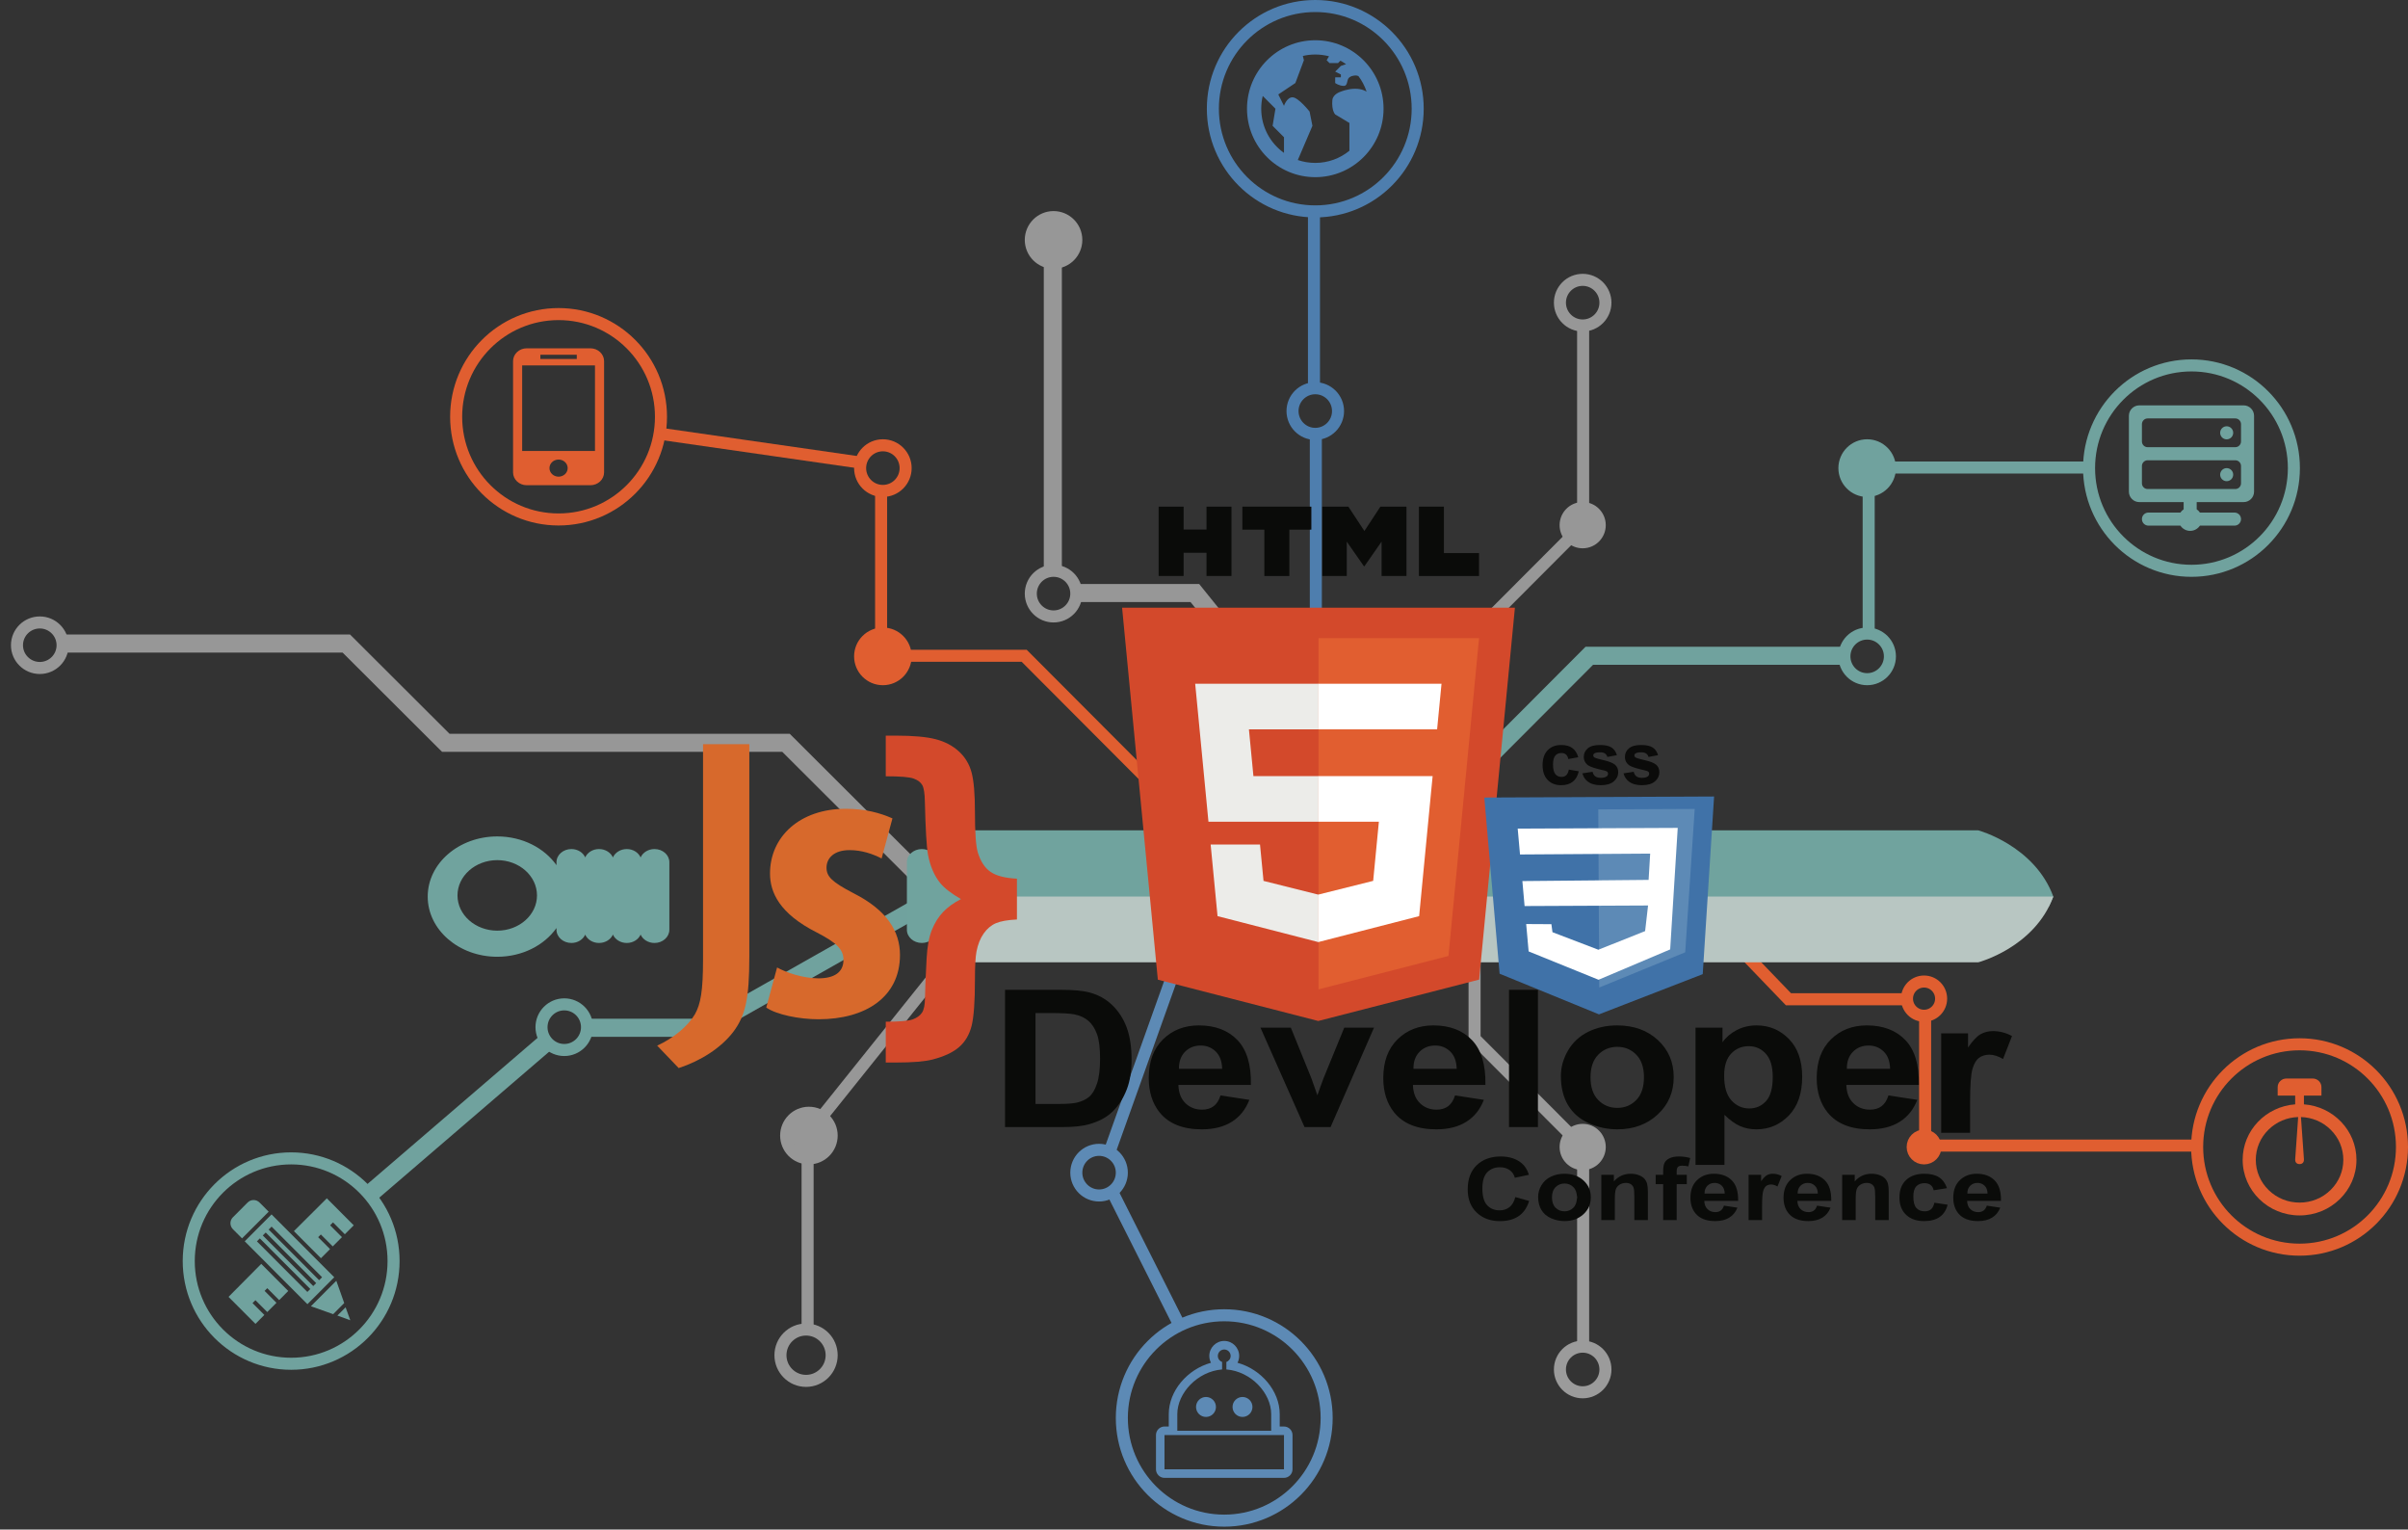 <?xml version="1.0"?>

<svg width="400px" height="254px" viewBox="0 0 400 254" version="1.1" xmlns="http://www.w3.org/2000/svg" xmlns:xlink="http://www.w3.org/1999/xlink" xmlns:sketch="http://www.bohemiancoding.com/sketch/ns">
    
    <rect x="0" y="0" width="400" height="254" fill="#333333" stroke="none"/>
    
    <title>Logo</title>
    <desc>Created with Sketch.</desc>
    <defs></defs>
    <g id="Page-1" stroke="none" stroke-width="1" fill="none" fill-rule="evenodd" sketch:type="MSPage">
        <g id="Artboard-1" sketch:type="MSArtboardGroup" transform="translate(-9, -127)">
            <g id="Logo" sketch:type="MSLayerGroup" transform="translate(12, 128)">
                <g id="top-gray-02" transform="translate(241.947, 45.474)" stroke="#979797" stroke-width="2" sketch:type="MSShapeGroup">
                    <path d="M-6.29567997e-16,58.737 L15.877,42.822" id="top-gray-right-2"></path>
                    <g id="top-gray-right-1" transform="translate(14.177, 0)">
                        <ellipse id="Empty-Joint-3" cx="3.78" cy="3.789" rx="3.78" ry="3.789"></ellipse>
                        <ellipse id="Empty-Joint-2" fill="#979797" cx="3.78" cy="40.737" rx="2.835" ry="2.842"></ellipse>
                        <path d="M3.854,37.764 L3.854,7.579" id="Leg-3"></path>
                    </g>
                </g>
                <g id="top-gray01" transform="translate(184.768, 69.632) scale(-1, 1) translate(-184.768, -69.632) translate(168.229, 35.053)" stroke="#979797" sketch:type="MSShapeGroup">
                    <path d="M25.632,62.427 L5.826,62.427 L0.463,69.08" id="top-gray-left-2" stroke-width="3"></path>
                    <g id="top-gray-left-1" transform="translate(25.518, 0)">
                        <ellipse id="Empty-Joint-7" stroke-width="2" fill="#979797" cx="3.78" cy="3.789" rx="3.78" ry="3.789"></ellipse>
                        <ellipse id="Empty-Joint-6" stroke-width="2" cx="3.78" cy="62.526" rx="3.78" ry="3.789"></ellipse>
                        <path d="M3.9,59.1 L3.9,7.265" id="Path-92" stroke-width="3"></path>
                    </g>
                </g>
                <g id="bottom-gray02" transform="translate(252.816, 192.316) scale(1, -1) translate(-252.816, -192.316) translate(241.947, 154.421)" stroke="#9B9B9B" stroke-width="2" sketch:type="MSShapeGroup">
                    <path d="M-6.29567997e-16,76.193 L-6.29567997e-16,58.737 L15.877,42.822" id="bottom-gray-right-2"></path>
                    <g id="bottom-gray-right-1" transform="translate(14.177, 0)">
                        <ellipse id="Empty-Joint-3" cx="3.78" cy="3.789" rx="3.78" ry="3.789"></ellipse>
                        <ellipse id="Empty-Joint-2" fill="#9B9B9B" cx="3.78" cy="40.737" rx="2.835" ry="2.842"></ellipse>
                        <path d="M3.854,37.764 L3.854,7.579" id="Leg-3"></path>
                    </g>
                </g>
                <g id="bottom-gray01" transform="translate(141.766, 191.842) scale(1, -1) translate(-141.766, -191.842) translate(126.644, 155.368)" stroke="#979797" stroke-width="2" sketch:type="MSShapeGroup">
                    <path d="M6.708,43.652 L30.499,73.352" id="bottom-gray-left-2"></path>
                    <g id="bottom-gray-left-1">
                        <ellipse id="Empty-Joint" fill="#979797" cx="4.726" cy="40.737" rx="3.78" ry="3.789"></ellipse>
                        <path d="M4.508,36.947 L4.508,8.204" id="Leg-2"></path>
                        <ellipse id="Empty-Joint-7" cx="4.253" cy="4.263" rx="4.253" ry="4.263"></ellipse>
                    </g>
                </g>
                <g id="left-gray" transform="translate(75.136, 123.632) rotate(-90) translate(-75.136, -123.632) translate(53.871, 48.316)" stroke="#979797" sketch:type="MSShapeGroup">
                    <path d="M0.183,150.158 L22.543,127.745 L22.543,71.231 L39.028,54.706 L39.028,7.961" id="Path-102" stroke-width="3"></path>
                    <ellipse id="Oval-24" stroke-width="2" cx="38.749" cy="3.789" rx="3.78" ry="3.789"></ellipse>
                </g>
                <g id="design" transform="translate(96.401, 183.316) scale(-1, -1) translate(-96.401, -183.316) translate(28.353, 141.158)" sketch:type="MSShapeGroup">
                    <path d="M70.052,55.796 L50.246,55.796 L-0.201,84.351" id="design-leg" stroke="#70A29E" stroke-width="3"></path>
                    <g id="design-head" transform="translate(69.938, 0)">
                        <ellipse id="Empty-Joint-6" stroke="#70A29E" stroke-width="2" cx="3.78" cy="55.895" rx="3.78" ry="3.789"></ellipse>
                        <path d="M6.736,53.416 L36.387,27.947" id="Path-92" stroke="#70A29E" stroke-width="3"></path>
                        <path d="M42.193,23.477 L42.673,22.996 L40.708,21.027 L42.239,19.492 L44.213,21.47 L44.661,21.021 L42.688,19.042 L44.199,17.528 L48.688,22.027 L43.222,27.474 L38.749,22.99 L40.228,21.507 L42.193,23.477 L42.193,23.477 Z M54.116,16.587 L49.627,12.087 L51.137,10.573 L53.112,12.551 L53.56,12.102 L51.586,10.123 L53.117,8.589 L55.081,10.558 L55.561,10.077 L53.597,8.108 L55.075,6.625 L59.549,11.109 L54.116,16.587 L54.116,16.587 Z M58.819,22.344 C59.366,22.892 59.37,23.778 58.828,24.322 L56.37,26.784 C55.828,27.328 54.944,27.325 54.398,26.776 L52.879,25.254 L57.301,20.822 L58.819,22.344 L58.819,22.344 Z M40.332,10.077 L42.167,8.237 L45.864,9.554 L41.645,13.783 L40.332,10.077 L40.332,10.077 Z M52.402,24.804 L41.988,14.364 L46.444,9.897 L56.859,20.337 L52.402,24.804 L52.402,24.804 Z M44.011,14.373 L52.394,22.776 L52.882,22.286 L44.499,13.883 L44.011,14.373 L44.011,14.373 Z M44.988,13.393 L53.37,21.796 L53.858,21.306 L45.476,12.905 L44.988,13.393 L44.988,13.393 Z M45.965,12.415 L54.347,20.818 L54.835,20.328 L46.453,11.926 L45.965,12.415 L45.965,12.415 Z M39.322,7.224 L41.467,8.007 L40.103,9.374 L39.322,7.224 L39.322,7.224 Z" id="Design" fill="#70A29E"></path>
                        <ellipse id="World-Circle" stroke="#70A29E" stroke-width="2" cx="49.146" cy="17.053" rx="17.012" ry="17.053"></ellipse>
                    </g>
                </g>
                <g id="robot" transform="translate(196.582, 204.158) scale(1, -1) translate(-196.582, -204.158) translate(175.79, 156.789)" sketch:type="MSShapeGroup">
                    <path d="M17.484,94.737 L5.639,61.578" id="robot-leg" stroke="#5D8AB5" stroke-width="2"></path>
                    <g id="robot-head">
                        <ellipse id="World-Circle" stroke="#5D8AB5" stroke-width="2" cx="24.573" cy="17.053" rx="17.012" ry="17.053"></ellipse>
                        <path d="M34.496,21.316 L33.788,21.316 L33.788,19.264 C33.788,15.407 30.72,11.824 26.775,10.73 C26.954,10.385 27.053,9.996 27.053,9.592 C27.053,8.221 25.94,7.105 24.572,7.105 C23.204,7.105 22.091,8.221 22.091,9.592 C22.091,9.997 22.19,10.386 22.369,10.73 C18.425,11.825 15.358,15.408 15.358,19.264 L15.358,21.316 L14.649,21.316 C13.867,21.316 13.232,21.952 13.232,22.737 L13.232,28.421 C13.232,29.205 13.867,29.842 14.649,29.842 L34.496,29.842 C35.279,29.842 35.914,29.205 35.914,28.421 L35.914,22.737 C35.914,21.952 35.279,21.316 34.496,21.316 L34.496,21.316 Z M16.776,19.264 C16.776,15.745 20.126,12.171 24.218,11.837 L24.218,10.593 C23.806,10.446 23.509,10.056 23.509,9.592 C23.509,9.003 23.985,8.526 24.572,8.526 C25.159,8.526 25.635,9.003 25.635,9.592 C25.635,10.055 25.339,10.445 24.927,10.593 L24.927,11.837 C29.019,12.171 32.37,15.745 32.37,19.264 L32.37,22.026 L16.776,22.026 L16.776,19.264 L16.776,19.264 Z M34.496,28.421 L14.649,28.421 L14.649,22.737 L34.496,22.737 L34.496,28.421 Z M27.604,16.41 C26.691,16.41 25.951,17.152 25.951,18.068 C25.951,18.984 26.691,19.726 27.604,19.726 C28.518,19.726 29.259,18.983 29.259,18.068 C29.259,17.152 28.518,16.41 27.604,16.41 Z M21.541,16.41 C20.627,16.41 19.887,17.152 19.887,18.068 C19.887,18.984 20.627,19.726 21.541,19.726 C22.453,19.726 23.195,18.983 23.195,18.068 C23.195,17.152 22.453,16.41 21.541,16.41 Z" id="Shape" fill="#5D8AB5" transform="translate(24.573, 18.474) scale(1, -1) translate(-24.573, -18.474) "></path>
                        <ellipse id="Empty-Joint-5" stroke="#5D8AB5" stroke-width="2" cx="3.78" cy="57.789" rx="3.78" ry="3.789"></ellipse>
                        <path d="M16.885,54.951 L5.671,32.684" id="Path-88" stroke="#5D8AB5" stroke-width="2" transform="translate(11.341, 44.053) scale(-1, 1) translate(-11.341, -44.053) "></path>
                    </g>
                </g>
                <g id="performance" transform="translate(340.711, 181.421) scale(1, -1) translate(-340.711, -181.421) translate(285.422, 156.316)" sketch:type="MSShapeGroup">
                    <path d="M28.467,41.585 L8.661,41.585 L0.445,50.129" id="performance-compound" stroke="#E05E30" stroke-width="2"></path>
                    <g id="performance-middle" transform="translate(28.353, 17.053)" stroke="#E05E30" stroke-width="2">
                        <ellipse id="Empty-Joint-4" cx="2.835" cy="24.632" rx="2.835" ry="2.842"></ellipse>
                        <path d="M3.013,-0.043 L3.013,21.96" id="Path-105"></path>
                    </g>
                    <g id="performance-head" transform="translate(29.298, 0)">
                        <ellipse id="joint-filled" stroke="#E05E30" stroke-width="2" fill="#E05E30" cx="1.89" cy="17.053" rx="1.89" ry="1.895"></ellipse>
                        <path d="M47.246,17.284 L2.067,17.284" id="Path-104" stroke="#E05E30" stroke-width="2"></path>
                        <ellipse id="watch-circle" stroke="#E05E30" stroke-width="2" cx="64.267" cy="17.053" rx="17.012" ry="17.053"></ellipse>
                        <path d="M64.994,9.974 L64.994,8.526 L67.902,8.526 L67.902,7.105 C67.902,6.32 67.251,5.684 66.448,5.684 L62.086,5.684 C61.283,5.684 60.632,6.32 60.632,7.105 L60.632,8.526 L63.54,8.526 L63.54,9.974 C58.66,10.337 54.816,14.322 54.816,19.184 C54.816,24.286 59.048,28.421 64.267,28.421 C69.487,28.421 73.718,24.286 73.718,19.184 C73.718,14.322 69.874,10.337 64.994,9.974 L64.994,9.974 Z M69.408,24.208 C68.035,25.55 66.209,26.289 64.267,26.289 C62.325,26.289 60.5,25.55 59.127,24.208 C57.753,22.866 56.997,21.082 56.997,19.184 C56.997,17.286 57.753,15.502 59.127,14.16 C60.445,12.871 62.181,12.139 64.036,12.083 L63.544,19.055 C63.502,19.639 63.827,19.895 64.267,19.895 C64.707,19.895 65.033,19.639 64.991,19.055 L64.498,12.083 C66.353,12.139 68.089,12.871 69.408,14.16 C70.781,15.502 71.537,17.286 71.537,19.184 C71.537,21.082 70.781,22.866 69.408,24.208 L69.408,24.208 Z" id="watch" fill="#E05E30" transform="translate(64.267, 17.053) scale(1, -1) translate(-64.267, -17.053) "></path>
                    </g>
                </g>
                <g id="server" transform="translate(234.387, 59.684)" sketch:type="MSShapeGroup">
                    <path d="M68.393,48.217 L26.618,48.217 L0.065,74.833" id="leg-compound" stroke="#70A29E" stroke-width="3"></path>
                    <g id="leg-middle" transform="translate(68.993, 17.053)" stroke="#70A29E" stroke-width="2">
                        <ellipse id="joint-empty" cx="3.78" cy="31.263" rx="3.78" ry="3.789"></ellipse>
                        <path d="M4.031,27.33 L4.031,-0.153" id="leg-vertical"></path>
                    </g>
                    <g id="server-head" transform="translate(68.993, 0)">
                        <path d="M63.499,12.276 C64.097,12.276 64.582,11.79 64.582,11.191 C64.582,10.592 64.097,10.105 63.499,10.105 C62.902,10.105 62.416,10.592 62.416,11.191 C62.416,11.79 62.902,12.276 63.499,12.276 Z M62.416,18.138 C62.416,18.737 62.902,19.224 63.499,19.224 C64.097,19.224 64.582,18.737 64.582,18.138 C64.582,17.539 64.097,17.053 63.499,17.053 C62.902,17.053 62.416,17.539 62.416,18.138 L62.416,18.138 Z M47.255,20.961 C47.255,21.92 48.031,22.697 48.988,22.697 L56.352,22.697 L56.352,23.896 C56.14,24.039 55.958,24.221 55.815,24.434 L50.504,24.434 C49.906,24.434 49.421,24.921 49.421,25.52 C49.421,26.119 49.906,26.605 50.504,26.605 L55.815,26.605 C56.166,27.131 56.759,27.474 57.435,27.474 C58.111,27.474 58.704,27.131 59.055,26.605 L64.799,26.605 C65.397,26.605 65.882,26.119 65.882,25.52 C65.882,24.921 65.397,24.434 64.799,24.434 L59.055,24.434 C58.912,24.221 58.73,24.039 58.518,23.896 L58.518,22.697 L66.315,22.697 C67.272,22.697 68.048,21.92 68.048,20.961 L68.048,8.368 C68.048,7.409 67.272,6.632 66.315,6.632 L48.988,6.632 C48.031,6.632 47.255,7.409 47.255,8.368 L47.255,20.961 L47.255,20.961 Z M50.374,8.803 L64.929,8.803 C65.457,8.803 65.882,9.228 65.882,9.758 L65.882,12.624 C65.882,13.153 65.457,13.579 64.929,13.579 L50.374,13.579 C49.846,13.579 49.421,13.153 49.421,12.624 L49.421,9.758 C49.421,9.228 49.846,8.803 50.374,8.803 L50.374,8.803 Z M50.374,15.75 L64.929,15.75 C65.457,15.75 65.882,16.176 65.882,16.705 L65.882,19.571 C65.882,20.101 65.457,20.526 64.929,20.526 L50.374,20.526 C49.846,20.526 49.421,20.101 49.421,19.571 L49.421,16.705 C49.421,16.176 49.846,15.75 50.374,15.75 L50.374,15.75 Z" id="Server" fill="#70A29E"></path>
                        <ellipse id="World-Circle" stroke="#70A29E" stroke-width="2" cx="57.652" cy="17.053" rx="17.012" ry="17.053"></ellipse>
                        <path d="M40.667,16.956 L3.918,16.956" id="leg-horizontal" stroke="#70A29E" stroke-width="2"></path>
                        <ellipse id="joint-filled" stroke="#70A29E" stroke-width="2" fill="#70A29E" cx="3.78" cy="17.053" rx="3.78" ry="3.789"></ellipse>
                    </g>
                </g>
                <g id="globe" transform="translate(198.473, 0)" sketch:type="MSShapeGroup">
                    <path d="M17.104,71.126 L17.104,108.193" id="globe-leg" stroke="#4E7EAE" stroke-width="2"></path>
                    <g id="globe-head">
                        <ellipse id="World-Circle" stroke="#4E7EAE" stroke-width="2" cx="17.012" cy="17.053" rx="17.012" ry="17.053"></ellipse>
                        <path d="M5.671,17.053 C5.671,23.334 10.746,28.421 17.012,28.421 C23.278,28.421 28.353,23.334 28.353,17.053 C28.353,10.772 23.278,5.684 17.012,5.684 C10.746,5.684 5.671,10.772 5.671,17.053 L5.671,17.053 Z M8.033,17.053 C8.033,16.323 8.118,15.613 8.284,14.935 L10.396,17.053 L9.924,19.895 L11.814,21.789 L11.814,24.39 C9.527,22.761 8.033,20.08 8.033,17.053 L8.033,17.053 Z M14.947,8.294 C15.608,8.133 16.298,8.053 17.012,8.053 C17.801,8.053 18.567,8.157 19.294,8.346 L18.902,9 L19.375,9.474 L20.792,9.474 L21.185,9.081 C21.515,9.256 21.827,9.445 22.13,9.658 L21.265,9.947 L20.32,10.895 L21.265,11.368 L21.265,11.842 L20.32,11.842 L20.32,12.789 C20.32,12.789 20.972,13.263 21.737,13.263 C22.489,13.263 22.153,12.226 22.683,11.842 C23.217,11.458 23.864,11.544 23.864,11.544 L24.171,11.624 C24.748,12.387 25.206,13.239 25.518,14.163 L25.518,14.211 C25.518,14.211 24.852,13.737 23.628,13.737 C22.404,13.737 21.265,14.211 21.265,14.211 C21.265,14.211 19.932,14.599 19.847,15.632 C19.7,17.408 20.32,18 20.32,18 L22.683,19.421 L22.683,24.03 C21.137,25.295 19.162,26.053 17.012,26.053 C15.996,26.053 15.022,25.887 14.11,25.574 L16.539,19.895 L16.067,17.526 C16.067,17.526 14.191,15.158 13.231,15.158 C12.272,15.158 11.814,16.579 11.814,16.579 L10.869,14.684 L13.704,12.789 L15.122,9 L14.947,8.294 L14.947,8.294 Z" id="World" fill="#4E7EAE"></path>
                        <path d="M16.795,63.474 L16.795,34.731" id="Leg-2" stroke="#4E7EAE" stroke-width="2"></path>
                        <ellipse id="Empty-Joint" stroke="#4E7EAE" stroke-width="2" cx="17.012" cy="67.263" rx="3.78" ry="3.789"></ellipse>
                    </g>
                </g>
                <g id="mobile" transform="translate(133.26, 92.842) scale(-1, 1) translate(-133.26, -92.842) translate(72.773, 51.158)" sketch:type="MSShapeGroup">
                    <path d="M46.424,56.743 L26.618,56.743 L0.065,83.359" id="mobile-compound" stroke="#E05E30" stroke-width="2"></path>
                    <g id="mobile-middle" transform="translate(46.31, 29.368)" stroke="#E05E30" stroke-width="2">
                        <path d="M4.074,27.053 L4.074,0.474" id="Path-87"></path>
                        <ellipse id="Empty-Joint-4" fill="#E05E30" cx="3.78" cy="27.474" rx="3.78" ry="3.789"></ellipse>
                    </g>
                    <g id="mobile-head" transform="translate(46.31, 0)">
                        <path d="M40.513,24.635 L7.561,19.895" id="Path-88" stroke="#E05E30" stroke-width="2" transform="translate(24.1, 22.737) scale(-1, 1) translate(-24.1, -22.737) "></path>
                        <ellipse id="Empty-Joint-5" stroke="#E05E30" stroke-width="2" cx="3.78" cy="25.579" rx="3.78" ry="3.789"></ellipse>
                        <ellipse id="World-Circle" stroke="#E05E30" stroke-width="2" cx="57.652" cy="17.053" rx="17.012" ry="17.053"></ellipse>
                        <path d="M62.944,5.684 L52.359,5.684 C51.111,5.684 50.091,6.643 50.091,7.816 L50.091,26.289 C50.091,27.462 51.111,28.421 52.359,28.421 L62.944,28.421 C64.192,28.421 65.212,27.462 65.212,26.289 L65.212,7.816 C65.212,6.643 64.192,5.684 62.944,5.684 L62.944,5.684 Z M54.627,6.75 L60.676,6.75 L60.676,7.461 L54.627,7.461 L54.627,6.75 L54.627,6.75 Z M57.652,27 C56.816,27 56.139,26.364 56.139,25.579 C56.139,24.794 56.816,24.158 57.652,24.158 C58.487,24.158 59.164,24.794 59.164,25.579 C59.164,26.364 58.487,27 57.652,27 L57.652,27 Z M63.7,22.737 L51.603,22.737 L51.603,8.526 L63.7,8.526 L63.7,22.737 L63.7,22.737 Z" id="mobile" fill="#E05E30"></path>
                    </g>
                </g>
                <g id="logo" transform="translate(68.048, 83.368)" sketch:type="MSShapeGroup">
                    <g id="JS-Sword" transform="translate(0, 37.467)">
                        <g id="Blade" transform="translate(79.816, 16.057)">
                            <path d="M9.065,-0.009 L9.065,3.854 C8.611,3.397 7.951,3.106 7.21,3.106 C5.843,3.106 4.738,4.086 4.738,5.298 C4.738,4.086 3.631,3.106 2.264,3.106 C0.898,3.106 -0.218,4.086 -0.218,5.298 L-0.218,16.509 C-0.218,17.72 0.898,18.702 2.264,18.702 C3.631,18.702 4.738,17.72 4.738,16.509 C4.738,17.72 5.843,18.702 7.21,18.702 C8.576,18.702 9.683,17.72 9.683,16.509 C9.683,17.72 10.789,18.702 12.156,18.702 C13.521,18.702 14.628,17.72 14.628,16.509 L14.628,12.529 L189.516,12.586 L190.221,11.001 C187.098,2.505 177.728,-0.009 177.728,-0.009 L9.065,-0.009" id="Sword-Top" fill="#70A39E"></path>
                            <path d="M190.221,10.998 C187.098,19.495 177.728,21.921 177.728,21.921 L9.065,21.921 L9.065,10.998 L190.221,10.998" id="Sword-Bottom" fill="#B8C6C2"></path>
                        </g>
                        <g id="Hilt">
                            <path d="M11.556,21.004 C15.199,21.004 18.154,23.635 18.154,26.865 C18.154,30.095 15.199,32.715 11.556,32.715 C7.913,32.715 4.947,30.095 4.947,26.865 C4.947,23.635 7.913,21.004 11.556,21.004 M11.556,17.067 C5.18,17.067 0.001,21.539 0.001,27.058 C0.001,32.576 5.18,37.05 11.556,37.05 C15.721,37.05 19.361,35.138 21.391,32.277 L21.391,32.562 C21.391,33.773 22.503,34.76 23.869,34.76 C24.914,34.76 25.802,34.188 26.163,33.376 C26.526,34.189 27.413,34.76 28.459,34.76 C29.507,34.76 30.405,34.183 30.765,33.366 C31.125,34.183 32.022,34.76 33.072,34.76 C34.12,34.76 35.006,34.183 35.366,33.366 C35.727,34.183 36.625,34.76 37.673,34.76 C39.039,34.76 40.14,33.773 40.14,32.562 L40.14,21.351 C40.14,20.139 39.039,19.163 37.673,19.163 C36.625,19.163 35.727,19.741 35.366,20.556 C35.006,19.741 34.12,19.163 33.072,19.163 C32.022,19.163 31.125,19.741 30.765,20.556 C30.405,19.741 29.507,19.163 28.459,19.163 C27.413,19.163 26.526,19.734 26.163,20.547 C25.802,19.734 24.914,19.163 23.869,19.163 C22.503,19.163 21.391,20.139 21.391,21.351 L21.391,21.839 C19.361,18.977 15.721,17.067 11.556,17.067" id="Grip" fill="#70A39E"></path>
                            <path d="M94.375,31.481 C93.588,31.821 92.914,32.39 92.35,33.191 C91.788,33.992 91.389,34.994 91.156,36.199 C90.985,37.103 90.902,38.666 90.902,40.887 C90.902,44.541 90.714,47.091 90.343,48.542 C89.973,49.991 89.288,51.155 88.29,52.031 C87.292,52.907 85.826,53.598 83.892,54.106 C82.597,54.445 80.559,54.614 77.777,54.614 L76.088,54.614 L76.088,47.835 C78.361,47.835 79.848,47.71 80.548,47.455 C81.25,47.2 81.763,46.833 82.094,46.353 C82.422,45.872 82.593,45.057 82.603,43.91 C82.613,42.761 82.704,40.568 82.874,37.328 C82.98,35.37 83.266,33.802 83.734,32.626 C84.2,31.449 84.822,30.452 85.597,29.633 C86.373,28.813 87.366,28.093 88.577,27.471 C87.005,26.567 85.857,25.682 85.135,24.816 C84.137,23.573 83.457,21.992 83.097,20.07 C82.864,18.753 82.693,15.853 82.587,11.372 C82.566,9.959 82.422,9.018 82.157,8.547 C81.892,8.077 81.414,7.713 80.723,7.459 C80.034,7.205 78.488,7.079 76.088,7.079 L76.088,0.328 L77.777,0.328 C80.644,0.328 82.843,0.526 84.371,0.921 C85.9,1.316 87.185,1.99 88.225,2.94 C89.267,3.891 89.973,5.059 90.343,6.444 C90.716,7.827 90.902,10.007 90.902,12.982 C90.902,16.426 91.06,18.678 91.38,19.731 C91.847,21.238 92.558,22.316 93.514,22.966 C94.469,23.617 95.925,23.987 97.879,24.082 L97.879,30.86 C96.328,30.937 95.161,31.143 94.375,31.481 Z" id="Cross-guard" fill="#D3492B"></path>
                            <path d="M58.034,38.829 C59.52,39.662 62.337,40.632 64.918,40.632 C67.578,40.632 69.064,39.591 69.064,37.582 C69.064,35.847 67.969,34.738 64.605,33.004 C58.425,29.882 56.861,26.346 56.861,23.225 C56.861,17.122 61.789,12.475 69.456,12.475 C72.663,12.475 75.164,13.169 77.199,14.071 L75.399,20.728 C73.913,19.965 72.115,19.341 70.08,19.341 C67.422,19.341 66.248,20.728 66.248,22.254 C66.248,23.71 67.108,24.612 70.707,26.485 C76.338,29.328 78.45,32.866 78.45,36.749 C78.45,43.684 72.818,47.429 64.918,47.429 C61.711,47.429 57.956,46.666 56.235,45.487 L58.034,38.829" id="S" fill="#D7692C"></path>
                            <path d="M50.734,49.558 C48.67,52.227 45.339,54.34 41.691,55.535 L38.118,51.808 C40.895,50.546 43.276,48.504 44.382,46.604 C45.339,44.915 45.736,42.737 45.736,37.528 L45.736,1.748 L53.424,1.748 L53.424,37.038 C53.422,44.001 52.794,46.813 50.734,49.558" id="J" fill="#D7692C"></path>
                        </g>
                    </g>
                    <g id="HTML5" transform="translate(115.364, 0)">
                        <path d="M32.569,85.182 L5.919,78.321 L-0.017,16.554 L65.235,16.554 L59.29,78.312 L32.569,85.182" id="Fill-11" fill="#D3492B"></path>
                        <path d="M54.2,74.38 L59.281,21.603 L32.609,21.603 L32.609,79.93 L54.2,74.38" id="Fill-12" fill="#E15E30"></path>
                        <path d="M32.609,52.089 L32.609,44.514 L21.798,44.514 L21.051,36.755 L32.609,36.755 L32.609,29.179 L12.123,29.179 L12.32,31.212 L14.327,52.089 L32.609,52.089" id="Fill-13" fill="#ECECE9"></path>
                        <path d="M23.475,61.918 L22.893,55.875 L14.692,55.875 L15.837,67.77 L32.572,72.079 L32.609,72.068 L32.609,64.186 L32.572,64.197 L23.475,61.918" id="Fill-14" fill="#ECECE9"></path>
                        <path d="M6.053,-0.232 L10.203,-0.232 L10.203,3.572 L14.001,3.572 L14.001,-0.232 L18.152,-0.232 L18.152,11.285 L14.001,11.285 L14.001,7.428 L10.203,7.428 L10.203,11.285 L6.051,11.285 L6.053,-0.232" id="Fill-15" fill="#0A0B09"></path>
                        <path d="M23.612,3.587 L19.959,3.587 L19.959,-0.232 L31.421,-0.232 L31.421,3.587 L27.764,3.587 L27.764,11.285 L23.612,11.285 L23.612,3.587" id="Fill-16" fill="#0A0B09"></path>
                        <path d="M33.24,-0.232 L37.569,-0.232 L40.232,3.815 L42.89,-0.232 L47.221,-0.232 L47.221,11.285 L43.086,11.285 L43.086,5.577 L40.231,9.672 L40.16,9.672 L37.303,5.577 L37.303,11.285 L33.24,11.285 L33.24,-0.232" id="Fill-17" fill="#0A0B09"></path>
                        <path d="M49.285,-0.232 L53.44,-0.232 L53.44,7.479 L59.277,7.479 L59.277,11.285 L49.288,11.285 L49.288,-0.232 L49.285,-0.232" id="Fill-18" fill="#0A0B09"></path>
                        <path d="M49.45,66.49 L51.369,46.548 L51.568,44.514 L32.579,44.514 L32.579,52.089 L42.638,52.089 L41.69,61.913 L32.579,64.193 L32.579,72.076 L49.326,67.77 L49.45,66.49" id="Fill-19" fill="#FFFFFF"></path>
                        <path d="M53.043,29.179 L32.579,29.179 L32.579,36.755 L52.312,36.755 L52.475,35.053 L52.847,31.212 L53.043,29.179" id="Fill-20" fill="#FFFFFF"></path>
                    </g>
                    <g id="CSS3" transform="translate(170.363, 39.249)">
                        <path d="M43.259,35.119 L27.283,44.409 L9.921,40.324 L2.835,11.827 L40.508,5.684 L43.259,35.119" id="Fill-23" fill="#4072A8" transform="translate(23.047, 25.046) rotate(9) translate(-23.047, -25.046) "></path>
                        <path d="M26.676,41.229 L39.868,33.219 L37.702,9.458 L21.893,12.037 L26.676,41.229" id="Fill-24" fill="#5D8AB6" transform="translate(30.881, 25.343) rotate(9) translate(-30.881, -25.343) "></path>
                        <path d="M37.24,31.927 L26.273,38.767 L14.068,35.934 L12.956,31.507 L17.097,30.875 L17.48,32.163 L25.467,33.846 L32.653,29.574 L32.47,25.297 L12.227,28.598 L11.214,24.559 L31.895,21.085 L31.47,16.733 L10.135,20.258 L9.086,16.076 L35.322,11.799 L37.24,31.927" id="Fill-25" fill="#FFFFFF" transform="translate(23.163, 25.283) rotate(9) translate(-23.163, -25.283) "></path>
                        <path d="M20.76,2.133 L19.098,2.434 C19.042,2.101 18.915,1.851 18.717,1.682 C18.519,1.514 18.262,1.43 17.946,1.43 C17.526,1.43 17.191,1.575 16.941,1.866 C16.691,2.156 16.566,2.643 16.566,3.324 C16.566,4.082 16.693,4.617 16.947,4.93 C17.201,5.242 17.542,5.399 17.97,5.399 C18.29,5.399 18.552,5.308 18.756,5.125 C18.96,4.943 19.104,4.629 19.188,4.184 L20.844,4.467 C20.672,5.228 20.342,5.804 19.854,6.193 C19.366,6.581 18.712,6.776 17.892,6.776 C16.96,6.776 16.217,6.481 15.663,5.892 C15.109,5.303 14.832,4.487 14.832,3.444 C14.832,2.39 15.11,1.569 15.666,0.982 C16.222,0.395 16.974,0.101 17.922,0.101 C18.698,0.101 19.315,0.268 19.773,0.603 C20.231,0.938 20.56,1.448 20.76,2.133 L20.76,2.133 Z M21.444,4.809 L23.136,4.551 C23.208,4.88 23.354,5.129 23.574,5.3 C23.794,5.47 24.102,5.555 24.498,5.555 C24.934,5.555 25.261,5.475 25.481,5.315 C25.629,5.202 25.703,5.052 25.703,4.864 C25.703,4.735 25.663,4.629 25.583,4.545 C25.499,4.465 25.311,4.391 25.02,4.322 C23.66,4.022 22.798,3.747 22.434,3.499 C21.93,3.154 21.678,2.675 21.678,2.061 C21.678,1.508 21.896,1.043 22.332,0.666 C22.768,0.289 23.444,0.101 24.36,0.101 C25.232,0.101 25.879,0.243 26.303,0.528 C26.727,0.812 27.019,1.233 27.179,1.791 L25.589,2.085 C25.521,1.837 25.392,1.646 25.203,1.514 C25.013,1.382 24.742,1.316 24.39,1.316 C23.946,1.316 23.628,1.378 23.436,1.502 C23.308,1.59 23.244,1.704 23.244,1.845 C23.244,1.965 23.3,2.067 23.412,2.151 C23.564,2.264 24.089,2.422 24.987,2.627 C25.884,2.831 26.511,3.082 26.867,3.378 C27.219,3.679 27.395,4.098 27.395,4.635 C27.395,5.22 27.151,5.724 26.663,6.144 C26.175,6.565 25.453,6.776 24.498,6.776 C23.63,6.776 22.943,6.6 22.437,6.247 C21.931,5.894 21.6,5.415 21.444,4.809 L21.444,4.809 Z M28.278,4.809 L29.969,4.551 C30.041,4.88 30.187,5.129 30.407,5.3 C30.627,5.47 30.935,5.555 31.331,5.555 C31.767,5.555 32.095,5.475 32.315,5.315 C32.463,5.202 32.537,5.052 32.537,4.864 C32.537,4.735 32.497,4.629 32.417,4.545 C32.333,4.465 32.145,4.391 31.853,4.322 C30.493,4.022 29.631,3.747 29.267,3.499 C28.763,3.154 28.511,2.675 28.511,2.061 C28.511,1.508 28.729,1.043 29.165,0.666 C29.601,0.289 30.277,0.101 31.193,0.101 C32.065,0.101 32.713,0.243 33.137,0.528 C33.561,0.812 33.853,1.233 34.013,1.791 L32.423,2.085 C32.355,1.837 32.226,1.646 32.036,1.514 C31.846,1.382 31.575,1.316 31.223,1.316 C30.779,1.316 30.461,1.378 30.269,1.502 C30.141,1.59 30.077,1.704 30.077,1.845 C30.077,1.965 30.133,2.067 30.245,2.151 C30.397,2.264 30.922,2.422 31.82,2.627 C32.718,2.831 33.345,3.082 33.701,3.378 C34.053,3.679 34.229,4.098 34.229,4.635 C34.229,5.22 33.985,5.724 33.497,6.144 C33.009,6.565 32.287,6.776 31.331,6.776 C30.463,6.776 29.776,6.6 29.27,6.247 C28.764,5.894 28.433,5.415 28.278,4.809 L28.278,4.809 Z" id="css" fill="#0B0B0A"></path>
                    </g>
                    <g id="Text" transform="translate(95.913, 80.285)" fill="#0A0B09">
                        <g id="Conference" transform="translate(77.133, 27.431)">
                            <path d="M7.622,6.71 L9.915,7.354 C9.564,8.488 8.978,9.33 8.162,9.88 C7.343,10.43 6.305,10.705 5.049,10.705 C3.494,10.705 2.216,10.234 1.215,9.292 C0.213,8.348 -0.288,7.061 -0.288,5.428 C-0.288,3.699 0.215,2.357 1.223,1.4 C2.229,0.444 3.553,-0.034 5.192,-0.034 C6.625,-0.034 7.79,0.342 8.685,1.093 C9.218,1.537 9.617,2.174 9.883,3.005 L7.542,3.5 C7.403,2.963 7.115,2.538 6.675,2.225 C6.236,1.914 5.702,1.758 5.074,1.758 C4.206,1.758 3.501,2.035 2.96,2.587 C2.42,3.138 2.149,4.035 2.149,5.271 C2.149,6.585 2.417,7.519 2.949,8.075 C3.481,8.635 4.173,8.912 5.026,8.912 C5.655,8.912 6.194,8.735 6.648,8.381 C7.1,8.027 7.424,7.471 7.622,6.71" id="Fill-36"></path>
                            <path d="M13.71,6.766 C13.71,7.512 13.91,8.083 14.31,8.481 C14.71,8.876 15.202,9.075 15.786,9.075 C16.372,9.075 16.863,8.876 17.26,8.481 C17.657,8.083 17.856,7.507 17.856,6.752 C17.856,6.015 17.657,5.449 17.26,5.053 C16.863,4.655 16.372,4.457 15.786,4.457 C15.202,4.457 14.71,4.655 14.31,5.053 C13.91,5.449 13.71,6.02 13.71,6.766 L13.71,6.766 Z M11.41,6.66 C11.41,5.999 11.593,5.358 11.96,4.741 C12.328,4.123 12.849,3.65 13.522,3.324 C14.196,2.997 14.949,2.835 15.777,2.835 C17.061,2.835 18.113,3.204 18.934,3.943 C19.753,4.683 20.164,5.617 20.164,6.745 C20.164,7.883 19.75,8.827 18.922,9.574 C18.093,10.323 17.05,10.697 15.794,10.697 C15.019,10.697 14.276,10.541 13.571,10.229 C12.865,9.918 12.328,9.46 11.96,8.86 C11.593,8.257 11.41,7.524 11.41,6.66 L11.41,6.66 Z" id="Fill-37"></path>
                            <path d="M29.638,10.527 L27.393,10.527 L27.393,6.689 C27.393,5.876 27.346,5.351 27.25,5.112 C27.154,4.874 26.999,4.689 26.783,4.556 C26.567,4.423 26.308,4.356 26.005,4.356 C25.615,4.356 25.265,4.452 24.958,4.64 C24.647,4.829 24.436,5.08 24.322,5.391 C24.207,5.704 24.151,6.278 24.151,7.12 L24.151,10.527 L21.905,10.527 L21.905,3.005 L23.991,3.005 L23.991,4.109 C24.731,3.26 25.662,2.835 26.787,2.835 C27.282,2.835 27.735,2.914 28.145,3.072 C28.555,3.23 28.865,3.433 29.076,3.677 C29.286,3.924 29.433,4.202 29.515,4.515 C29.598,4.826 29.638,5.271 29.638,5.853 L29.638,10.527" id="Fill-39"></path>
                            <path d="M30.932,3.005 L32.18,3.005 L32.18,2.438 C32.18,1.806 32.256,1.333 32.407,1.022 C32.559,0.709 32.837,0.456 33.246,0.26 C33.653,0.064 34.168,-0.034 34.792,-0.034 C35.431,-0.034 36.057,0.051 36.669,0.222 L36.365,1.61 C36.009,1.534 35.664,1.497 35.336,1.497 C35.01,1.497 34.778,1.564 34.636,1.699 C34.495,1.833 34.425,2.091 34.425,2.475 L34.425,3.005 L36.102,3.005 L36.102,4.571 L34.425,4.571 L34.425,10.528 L32.179,10.528 L32.179,4.571 L30.932,4.571 L30.932,3.005" id="Fill-40"></path>
                            <path d="M42.406,6.122 C42.388,5.546 42.221,5.107 41.903,4.807 C41.583,4.508 41.194,4.357 40.736,4.357 C40.245,4.357 39.842,4.516 39.521,4.832 C39.202,5.15 39.045,5.579 39.051,6.122 L42.406,6.122 L42.406,6.122 Z M42.277,8.133 L44.514,8.466 C44.227,9.194 43.773,9.747 43.152,10.127 C42.531,10.507 41.756,10.698 40.823,10.698 C39.348,10.698 38.255,10.271 37.548,9.415 C36.988,8.73 36.709,7.867 36.709,6.822 C36.709,5.577 37.076,4.6 37.811,3.894 C38.546,3.188 39.476,2.835 40.599,2.835 C41.862,2.835 42.857,3.204 43.587,3.943 C44.317,4.683 44.665,5.815 44.634,7.339 L39.01,7.339 C39.026,7.93 39.206,8.389 39.552,8.717 C39.899,9.046 40.33,9.209 40.846,9.209 C41.199,9.209 41.494,9.126 41.734,8.955 C41.973,8.785 42.156,8.51 42.277,8.133 L42.277,8.133 Z" id="Fill-42"></path>
                            <path d="M48.613,10.527 L46.367,10.527 L46.367,3.005 L48.452,3.005 L48.452,4.074 C48.809,3.57 49.13,3.237 49.415,3.076 C49.701,2.915 50.024,2.835 50.386,2.835 C50.898,2.835 51.389,2.961 51.864,3.211 L51.169,4.946 C50.791,4.729 50.438,4.62 50.115,4.62 C49.8,4.62 49.533,4.697 49.315,4.851 C49.097,5.003 48.925,5.281 48.8,5.683 C48.675,6.084 48.613,6.924 48.613,8.205 L48.613,10.527" id="Fill-43"></path>
                            <path d="M57.871,6.122 C57.856,5.546 57.688,5.107 57.368,4.807 C57.049,4.508 56.66,4.357 56.202,4.357 C55.712,4.357 55.308,4.516 54.988,4.832 C54.668,5.15 54.511,5.579 54.516,6.122 L57.871,6.122 L57.871,6.122 Z M57.743,8.133 L59.981,8.466 C59.694,9.194 59.239,9.747 58.619,10.127 C57.999,10.507 57.221,10.698 56.29,10.698 C54.815,10.698 53.723,10.271 53.015,9.415 C52.456,8.73 52.175,7.867 52.175,6.822 C52.175,5.577 52.544,4.6 53.277,3.894 C54.013,3.188 54.942,2.835 56.066,2.835 C57.329,2.835 58.325,3.204 59.054,3.943 C59.784,4.683 60.132,5.815 60.101,7.339 L54.476,7.339 C54.493,7.93 54.673,8.389 55.019,8.717 C55.365,9.046 55.796,9.209 56.314,9.209 C56.665,9.209 56.961,9.126 57.2,8.955 C57.441,8.785 57.621,8.51 57.743,8.133 L57.743,8.133 Z" id="Fill-44"></path>
                            <path d="M69.647,10.527 L67.403,10.527 L67.403,6.689 C67.403,5.876 67.356,5.351 67.259,5.112 C67.163,4.874 67.007,4.689 66.791,4.556 C66.576,4.423 66.317,4.356 66.012,4.356 C65.624,4.356 65.275,4.452 64.965,4.64 C64.657,4.829 64.446,5.08 64.331,5.391 C64.217,5.704 64.159,6.278 64.159,7.12 L64.159,10.527 L61.914,10.527 L61.914,3.005 L64,3.005 L64,4.109 C64.739,3.26 65.671,2.835 66.796,2.835 C67.291,2.835 67.744,2.914 68.153,3.072 C68.564,3.23 68.874,3.433 69.085,3.677 C69.294,3.924 69.441,4.202 69.524,4.515 C69.607,4.826 69.647,5.271 69.647,5.853 L69.647,10.527" id="Fill-45"></path>
                            <path d="M79.323,5.229 L77.11,5.582 C77.034,5.191 76.867,4.896 76.602,4.697 C76.338,4.499 75.997,4.4 75.576,4.4 C75.017,4.4 74.571,4.572 74.237,4.913 C73.905,5.255 73.738,5.828 73.738,6.632 C73.738,7.524 73.907,8.155 74.245,8.522 C74.584,8.891 75.038,9.075 75.609,9.075 C76.034,9.075 76.383,8.968 76.655,8.752 C76.926,8.538 77.118,8.168 77.23,7.645 L79.436,7.978 C79.206,8.874 78.766,9.552 78.116,10.01 C77.466,10.468 76.596,10.697 75.504,10.697 C74.264,10.697 73.274,10.35 72.536,9.655 C71.798,8.96 71.43,8.001 71.43,6.773 C71.43,5.53 71.799,4.564 72.539,3.872 C73.28,3.181 74.282,2.834 75.545,2.834 C76.577,2.834 77.399,3.031 78.009,3.426 C78.618,3.821 79.055,4.422 79.323,5.229" id="Fill-46"></path>
                            <path d="M86.065,6.122 C86.048,5.546 85.881,5.107 85.561,4.807 C85.241,4.508 84.854,4.357 84.395,4.357 C83.905,4.357 83.5,4.516 83.182,4.832 C82.862,5.15 82.704,5.579 82.71,6.122 L86.065,6.122 L86.065,6.122 Z M85.937,8.133 L88.174,8.466 C87.886,9.194 87.431,9.747 86.811,10.127 C86.191,10.507 85.414,10.698 84.483,10.698 C83.008,10.698 81.917,10.271 81.208,9.415 C80.648,8.73 80.368,7.867 80.368,6.822 C80.368,5.577 80.736,4.6 81.471,3.894 C82.206,3.188 83.135,2.835 84.259,2.835 C85.522,2.835 86.518,3.204 87.247,3.943 C87.977,4.683 88.325,5.815 88.294,7.339 L82.67,7.339 C82.685,7.93 82.866,8.389 83.212,8.717 C83.558,9.046 83.99,9.209 84.506,9.209 C84.859,9.209 85.153,9.126 85.393,8.955 C85.633,8.785 85.815,8.51 85.937,8.133 L85.937,8.133 Z" id="Fill-47"></path>
                        </g>
                        <g id="Developer">
                            <path d="M5.053,3.577 L5.053,18.676 L8.831,18.676 C10.245,18.676 11.265,18.603 11.891,18.458 C12.713,18.272 13.394,17.956 13.935,17.509 C14.478,17.063 14.919,16.33 15.261,15.308 C15.604,14.289 15.775,12.897 15.775,11.134 C15.775,9.372 15.604,8.019 15.261,7.076 C14.919,6.134 14.441,5.397 13.825,4.867 C13.208,4.339 12.428,3.981 11.481,3.795 C10.775,3.65 9.389,3.577 7.326,3.577 L5.053,3.577 L5.053,3.577 Z M-0.011,-0.28 L9.241,-0.28 C11.328,-0.28 12.919,-0.133 14.013,0.157 C15.484,0.551 16.744,1.25 17.792,2.255 C18.841,3.262 19.639,4.493 20.187,5.948 C20.734,7.405 21.008,9.201 21.008,11.337 C21.008,13.212 20.751,14.83 20.238,16.188 C19.61,17.846 18.715,19.189 17.553,20.215 C16.674,20.993 15.49,21.6 13.995,22.035 C12.878,22.355 11.385,22.516 9.516,22.516 L-0.011,22.516 L-0.011,-0.28 L-0.011,-0.28 Z" id="Fill-26"></path>
                            <path d="M36.057,12.845 C36.023,11.58 35.664,10.618 34.979,9.959 C34.295,9.302 33.464,8.973 32.482,8.973 C31.434,8.973 30.567,9.32 29.883,10.014 C29.199,10.709 28.862,11.652 28.875,12.845 L36.057,12.845 L36.057,12.845 Z M35.784,17.261 L40.571,17.991 C39.957,19.588 38.985,20.803 37.657,21.637 C36.327,22.472 34.666,22.89 32.671,22.89 C29.512,22.89 27.176,21.951 25.66,20.075 C24.463,18.572 23.864,16.675 23.864,14.384 C23.864,11.647 24.651,9.504 26.223,7.954 C27.797,6.404 29.786,5.631 32.193,5.631 C34.894,5.631 37.027,6.441 38.588,8.063 C40.149,9.685 40.898,12.171 40.828,15.519 L28.789,15.519 C28.824,16.815 29.21,17.822 29.951,18.543 C30.693,19.264 31.616,19.624 32.722,19.624 C33.475,19.624 34.108,19.437 34.621,19.064 C35.134,18.691 35.52,18.09 35.784,17.261 L35.784,17.261 Z" id="Fill-27"></path>
                            <path d="M49.737,22.516 L42.418,6.003 L47.464,6.003 L50.884,14.43 L51.876,17.245 C52.137,16.53 52.304,16.058 52.372,15.828 C52.532,15.363 52.702,14.896 52.886,14.43 L56.34,6.001 L61.281,6.001 L54.064,22.516 L49.737,22.516" id="Fill-28"></path>
                            <path d="M75.014,12.845 C74.98,11.58 74.621,10.618 73.936,9.959 C73.252,9.302 72.42,8.973 71.441,8.973 C70.391,8.973 69.524,9.32 68.84,10.014 C68.156,10.709 67.819,11.652 67.831,12.845 L75.014,12.845 L75.014,12.845 Z M74.74,17.261 L79.528,17.991 C78.912,19.588 77.941,20.803 76.612,21.637 C75.285,22.472 73.623,22.89 71.628,22.89 C68.469,22.89 66.132,21.951 64.617,20.075 C63.419,18.572 62.82,16.675 62.82,14.384 C62.82,11.647 63.607,9.504 65.181,7.954 C66.753,6.404 68.743,5.631 71.149,5.631 C73.85,5.631 75.983,6.441 77.545,8.063 C79.106,9.685 79.853,12.171 79.785,15.519 L67.746,15.519 C67.78,16.815 68.168,17.822 68.909,18.543 C69.65,19.264 70.573,19.624 71.68,19.624 C72.432,19.624 73.065,19.437 73.578,19.064 C74.091,18.691 74.478,18.09 74.74,17.261 L74.74,17.261 Z" id="Fill-29"></path>
                            <path d="M83.702,-0.28 L88.507,-0.28 L88.507,22.516 L83.702,22.516 L83.702,-0.28 Z" id="Fill-30"></path>
                            <path d="M97.245,14.259 C97.245,15.897 97.672,17.15 98.528,18.022 C99.383,18.893 100.437,19.329 101.691,19.329 C102.946,19.329 103.998,18.893 104.846,18.022 C105.696,17.15 106.122,15.886 106.122,14.227 C106.122,12.611 105.696,11.367 104.846,10.495 C103.998,9.625 102.946,9.19 101.691,9.19 C100.437,9.19 99.383,9.625 98.528,10.495 C97.672,11.367 97.245,12.622 97.245,14.259 L97.245,14.259 Z M92.322,14.027 C92.322,12.575 92.713,11.171 93.501,9.812 C94.287,8.454 95.4,7.418 96.844,6.702 C98.286,5.987 99.896,5.631 101.675,5.631 C104.423,5.631 106.673,6.441 108.429,8.063 C110.186,9.685 111.064,11.736 111.064,14.213 C111.064,16.711 110.177,18.781 108.405,20.425 C106.631,22.068 104.4,22.89 101.71,22.89 C100.044,22.89 98.457,22.548 96.946,21.862 C95.436,21.179 94.287,20.177 93.501,18.854 C92.713,17.532 92.322,15.924 92.322,14.027 L92.322,14.027 Z" id="Fill-31"></path>
                            <path d="M119.443,13.979 C119.443,15.835 119.848,17.206 120.657,18.093 C121.467,18.979 122.453,19.422 123.615,19.422 C124.733,19.422 125.662,19.016 126.404,18.2 C127.144,17.387 127.515,16.053 127.515,14.197 C127.515,12.466 127.133,11.18 126.369,10.34 C125.605,9.5 124.659,9.08 123.53,9.08 C122.356,9.08 121.38,9.493 120.604,10.318 C119.83,11.142 119.443,12.363 119.443,13.979 L119.443,13.979 Z M114.689,6.003 L119.169,6.003 L119.169,8.428 C119.751,7.6 120.538,6.925 121.529,6.407 C122.521,5.888 123.622,5.631 124.831,5.631 C126.94,5.631 128.73,6.382 130.199,7.885 C131.671,9.387 132.406,11.482 132.406,14.166 C132.406,16.925 131.665,19.068 130.184,20.597 C128.701,22.125 126.905,22.89 124.796,22.89 C123.793,22.89 122.884,22.708 122.068,22.346 C121.253,21.983 120.395,21.361 119.495,20.479 L119.495,28.799 L114.689,28.799 L114.689,6.003 L114.689,6.003 Z" id="Fill-32"></path>
                            <path d="M147.011,12.845 C146.975,11.58 146.618,10.618 145.934,9.959 C145.249,9.302 144.416,8.973 143.436,8.973 C142.387,8.973 141.522,9.32 140.837,10.014 C140.151,10.709 139.816,11.652 139.828,12.845 L147.011,12.845 L147.011,12.845 Z M146.736,17.261 L151.525,17.991 C150.91,19.588 149.937,20.803 148.61,21.637 C147.28,22.472 145.619,22.89 143.624,22.89 C140.466,22.89 138.128,21.951 136.613,20.075 C135.416,18.572 134.817,16.675 134.817,14.384 C134.817,11.647 135.604,9.504 137.177,7.954 C138.751,6.404 140.739,5.631 143.145,5.631 C145.847,5.631 147.979,6.441 149.541,8.063 C151.103,9.685 151.849,12.171 151.783,15.519 L139.743,15.519 C139.776,16.815 140.165,17.822 140.906,18.543 C141.646,19.264 142.57,19.624 143.675,19.624 C144.428,19.624 145.061,19.437 145.573,19.064 C146.087,18.691 146.473,18.09 146.736,17.261 L146.736,17.261 Z" id="Fill-33"></path>
                            <path d="M160.299,23.463 L155.494,23.463 L155.494,6.95 L159.956,6.95 L159.956,9.298 C160.721,8.189 161.407,7.459 162.017,7.105 C162.627,6.753 163.32,6.577 164.095,6.577 C165.189,6.577 166.245,6.851 167.259,7.401 L165.772,11.211 C164.961,10.733 164.209,10.495 163.514,10.495 C162.842,10.495 162.271,10.664 161.804,11.001 C161.337,11.338 160.968,11.947 160.701,12.828 C160.433,13.709 160.299,15.554 160.299,18.363 L160.299,23.463" id="Fill-34"></path>
                        </g>
                    </g>
                </g>
            </g>
        </g>
    </g>
</svg>